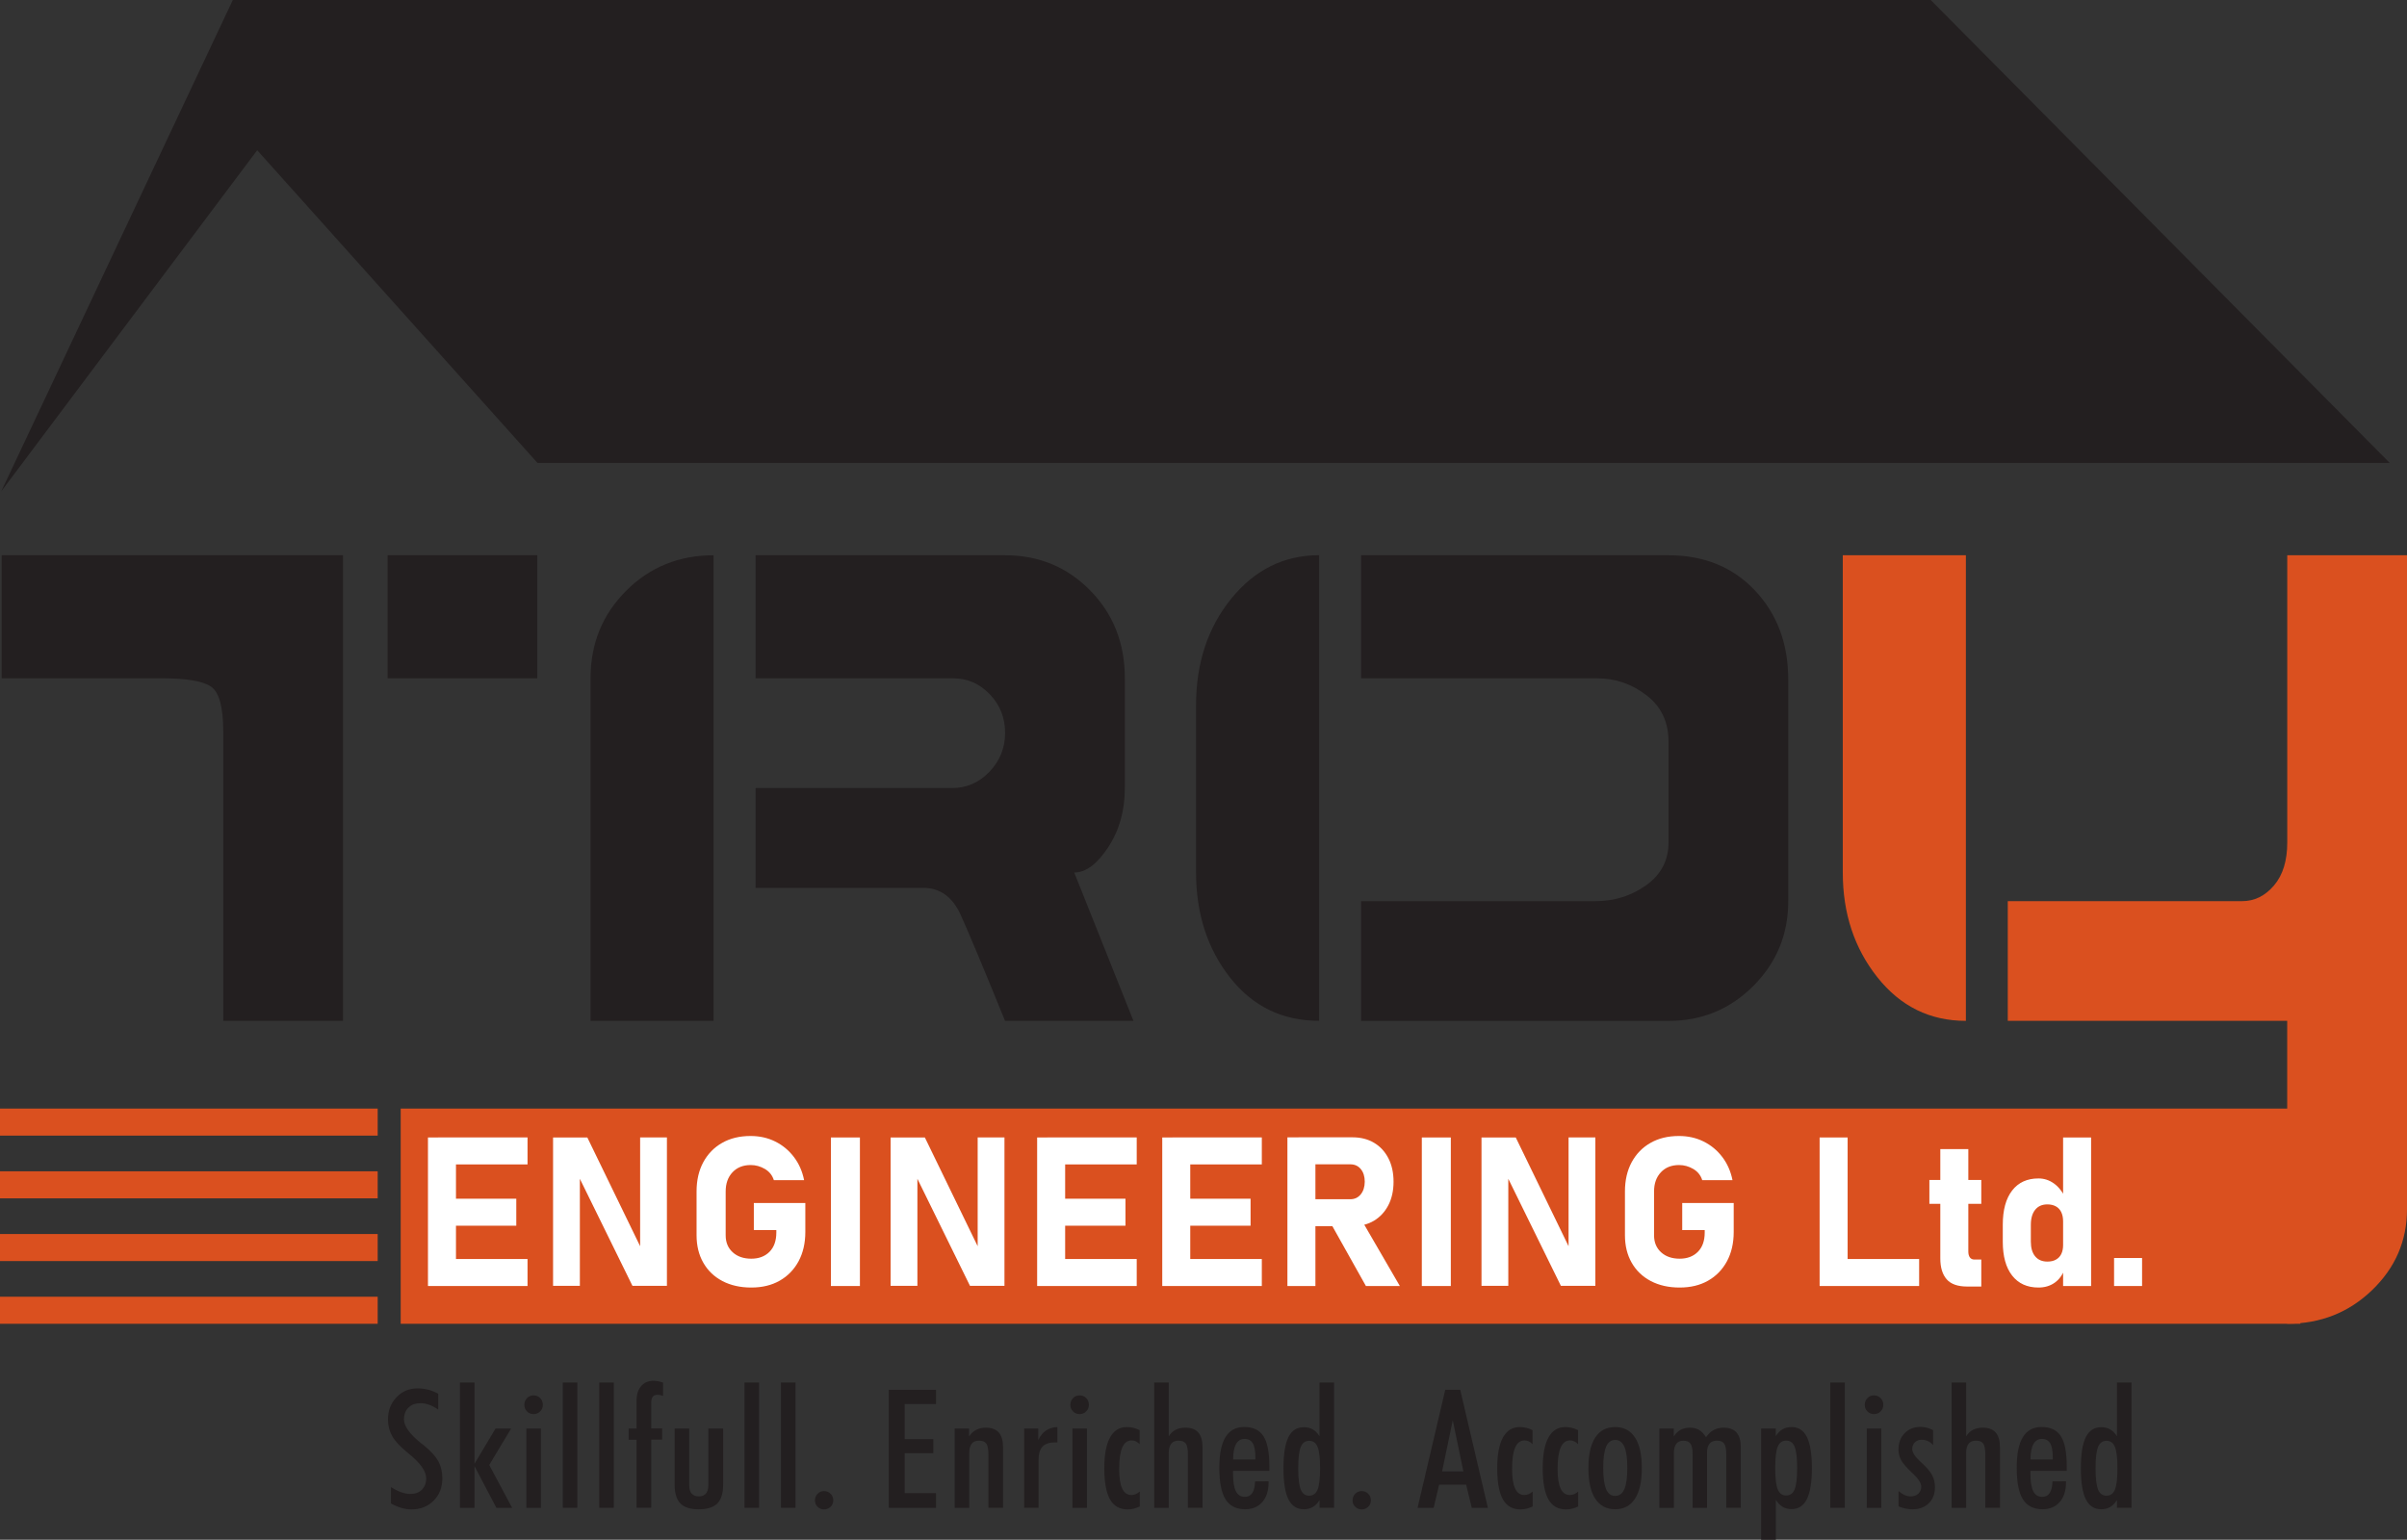 <?xml version="1.0" encoding="utf-8"?>
<!-- Generator: Adobe Illustrator 28.0.0, SVG Export Plug-In . SVG Version: 6.00 Build 0)  -->
<svg version="1.1" id="Layer_1" xmlns="http://www.w3.org/2000/svg" xmlns:xlink="http://www.w3.org/1999/xlink" x="0px" y="0px"
	 viewBox="0 0 458.1 293.14" style="enable-background:new 0 0 458.1 293.14;" xml:space="preserve">
<rect x="0" y="0" width="458.1" height="293.14" fill="#333333" stroke="none"/>
<style type="text/css">
	.st0{fill:#231F20;}
	.st1{fill:#DA501F;}
	.st2{fill:#FFFFFF;}
</style>
<g>
	<g>
		<path class="st0" d="M42.49,194.35v-55.09c0-4.64-0.78-7.49-2.34-8.55c-1.56-1.06-4.71-1.58-9.43-1.58H0.32v-23.43h64.96v88.64
			H42.49z M73.77,129.14v-23.43h28.49v23.43H73.77z"/>
		<path class="st0" d="M135.82,194.35h-23.43v-65.22c0-6.59,2.26-12.14,6.77-16.65c4.51-4.52,10.07-6.77,16.65-6.77V194.35z
			 M143.8,169.03v-19h37.36c2.79,0,5.17-1.03,7.15-3.1c1.98-2.07,2.98-4.54,2.98-7.41c0-2.87-0.97-5.32-2.91-7.34
			c-1.94-2.03-4.26-3.04-6.97-3.04H143.8v-23.43h47.49c6.41,0,11.82,2.24,16.21,6.71c4.39,4.48,6.58,10.05,6.58,16.72v20.89
			c0,4.31-1.06,8.06-3.17,11.27c-2.11,3.21-4.26,4.81-6.46,4.81l11.27,28.24h-24.44c-4.05-9.96-6.86-16.67-8.42-20.13
			c-1.56-3.46-3.95-5.19-7.15-5.19H143.8z"/>
		<path class="st0" d="M227.63,166.03v-31.75c0-8.04,2.24-14.81,6.71-20.32c4.47-5.5,10.05-8.26,16.72-8.26v88.64
			c-7.01,0-12.66-2.75-16.97-8.25C229.78,180.6,227.63,173.91,227.63,166.03z M259.04,194.35v-22.79h44.58
			c3.63,0,6.86-1.01,9.69-3.04c2.83-2.03,4.24-4.73,4.24-8.1v-19.25c0-3.71-1.39-6.65-4.18-8.8c-2.79-2.15-5.91-3.23-9.37-3.23
			h-44.96v-23.43h58.51c6.75,0,12.24,2.24,16.46,6.71c4.22,4.48,6.33,10.13,6.33,16.97v42.17c0,6.33-2.22,11.71-6.65,16.15
			c-4.43,4.43-9.81,6.65-16.14,6.65H259.04z"/>
		<path class="st1" d="M350.72,166.11v-60.4h23.43v88.64c-6.84,0-12.45-2.76-16.84-8.29C352.91,180.53,350.72,173.88,350.72,166.11z
			 M382.12,194.35v-22.79h44.58c2.36,0,4.39-0.99,6.08-2.98c1.69-1.98,2.53-4.71,2.53-8.17v-54.71h22.79v124.53
			c0,5.99-2.22,11.12-6.65,15.39c-4.43,4.26-9.81,6.39-16.15,6.39v-57.67H382.12z"/>
		<rect x="76.26" y="211.05" class="st1" width="361.54" height="40.97"/>
		<polygon class="st0" points="0.24,93.54 48.95,28.6 102.29,88.13 454.81,88.13 367.45,0 44.31,0 		"/>
		<g>
			<g>
				<path class="st2" d="M81.45,244.83v-28.28h5.33v28.28H81.45z M83.38,221.68v-5.14h17.02v5.14H83.38z M83.38,233.35v-5.14h14.88
					v5.14H83.38z M83.38,244.83v-5.14h17.02v5.14H83.38z"/>
				<path class="st2" d="M105.26,244.81v-28.26h6.52l10.52,21.67l-0.47,0.5v-22.18h5.1v28.26h-6.56l-10.48-21.34l0.47-0.51v21.85
					H105.26z"/>
				<path class="st2" d="M143.47,229.02h9.8v5.52c0,2.13-0.43,3.98-1.28,5.57c-0.86,1.59-2.05,2.82-3.59,3.7
					c-1.54,0.88-3.34,1.31-5.42,1.31c-2.09,0-3.91-0.41-5.48-1.23c-1.56-0.82-2.78-1.98-3.64-3.48c-0.86-1.5-1.29-3.25-1.29-5.24
					v-8.35c0-2.13,0.43-3.98,1.28-5.56c0.86-1.58,2.05-2.81,3.59-3.68c1.54-0.88,3.34-1.31,5.42-1.31c1.71,0,3.27,0.35,4.68,1.05
					c1.41,0.7,2.59,1.68,3.55,2.94c0.96,1.26,1.61,2.73,1.95,4.42h-5.76c-0.29-0.92-0.85-1.63-1.7-2.13
					c-0.85-0.5-1.75-0.75-2.71-0.75c-1.44,0-2.6,0.46-3.46,1.38c-0.87,0.92-1.3,2.14-1.3,3.66v8.35c0,1.34,0.45,2.41,1.34,3.22
					c0.89,0.81,2.07,1.22,3.54,1.22c1.44,0,2.59-0.44,3.46-1.31c0.87-0.88,1.3-2.1,1.3-3.67v-0.47h-4.28V229.02z"/>
				<path class="st2" d="M163.66,216.55v28.28h-5.52v-28.28H163.66z"/>
				<path class="st2" d="M169.5,244.81v-28.26h6.52l10.52,21.67l-0.47,0.5v-22.18h5.1v28.26h-6.56l-10.48-21.34l0.47-0.51v21.85
					H169.5z"/>
				<path class="st2" d="M197.39,244.83v-28.28h5.33v28.28H197.39z M199.32,221.68v-5.14h17.02v5.14H199.32z M199.32,233.35v-5.14
					h14.88v5.14H199.32z M199.32,244.83v-5.14h17.02v5.14H199.32z"/>
				<path class="st2" d="M221.2,244.83v-28.28h5.33v28.28H221.2z M223.13,221.68v-5.14h17.02v5.14H223.13z M223.13,233.35v-5.14
					h14.88v5.14H223.13z M223.13,244.83v-5.14h17.02v5.14H223.13z"/>
				<path class="st2" d="M245.02,244.83v-28.3h5.33v28.3H245.02z M247.14,233.45v-5.14h9.84c0.83,0,1.49-0.31,1.99-0.92
					c0.5-0.61,0.76-1.41,0.77-2.41c0-1-0.25-1.8-0.75-2.41c-0.5-0.61-1.17-0.91-2.01-0.91h-9.84v-5.14h10.27
					c1.57,0,2.94,0.35,4.11,1.05c1.18,0.7,2.08,1.69,2.73,2.96c0.65,1.27,0.97,2.76,0.97,4.45c0,1.7-0.33,3.18-0.98,4.45
					c-0.66,1.27-1.57,2.26-2.73,2.96c-1.17,0.7-2.54,1.05-4.11,1.05H247.14z M259.96,244.83l-6.87-12.26l5.7-0.89l7.63,13.15H259.96
					z"/>
				<path class="st2" d="M276.12,216.55v28.28h-5.52v-28.28H276.12z"/>
				<path class="st2" d="M281.96,244.81v-28.26h6.52L299,238.22l-0.47,0.5v-22.18h5.1v28.26h-6.56l-10.48-21.34l0.47-0.51v21.85
					H281.96z"/>
				<path class="st2" d="M320.16,229.02h9.8v5.52c0,2.13-0.43,3.98-1.28,5.57c-0.86,1.59-2.05,2.82-3.59,3.7
					c-1.54,0.88-3.34,1.31-5.42,1.31c-2.09,0-3.91-0.41-5.48-1.23c-1.56-0.82-2.78-1.98-3.64-3.48c-0.86-1.5-1.29-3.25-1.29-5.24
					v-8.35c0-2.13,0.43-3.98,1.28-5.56c0.86-1.58,2.05-2.81,3.59-3.68c1.54-0.88,3.34-1.31,5.42-1.31c1.71,0,3.27,0.35,4.68,1.05
					c1.41,0.7,2.59,1.68,3.55,2.94c0.96,1.26,1.61,2.73,1.95,4.42h-5.76c-0.29-0.92-0.85-1.63-1.7-2.13
					c-0.85-0.5-1.75-0.75-2.71-0.75c-1.44,0-2.6,0.46-3.46,1.38c-0.87,0.92-1.3,2.14-1.3,3.66v8.35c0,1.34,0.45,2.41,1.34,3.22
					c0.89,0.81,2.07,1.22,3.54,1.22c1.44,0,2.59-0.44,3.46-1.31c0.87-0.88,1.3-2.1,1.3-3.67v-0.47h-4.28V229.02z"/>
				<path class="st2" d="M346.31,244.83v-28.28h5.33v28.28H346.31z M348.68,244.83v-5.14h16.57v5.14H348.68z"/>
				<path class="st2" d="M367.2,229.19v-4.55h9.88v4.55H367.2z M374.4,244.93c-1.8,0-3.11-0.46-3.91-1.38
					c-0.8-0.92-1.21-2.24-1.21-3.97v-20.82h5.33v19.49c0,0.48,0.1,0.86,0.29,1.13c0.2,0.27,0.48,0.41,0.86,0.41h1.32v5.14H374.4z"/>
				<path class="st2" d="M387.96,245.12c-2.15,0-3.82-0.76-5.01-2.28c-1.19-1.52-1.78-3.67-1.78-6.45v-3.23
					c0-2.8,0.59-4.97,1.78-6.51c1.19-1.54,2.86-2.3,5.01-2.3c1.08,0,2.06,0.32,2.95,0.96c0.89,0.64,1.6,1.55,2.15,2.73l-0.41,4.48
					c0-0.69-0.12-1.27-0.35-1.75c-0.23-0.48-0.57-0.85-1.02-1.1c-0.45-0.25-0.99-0.38-1.62-0.38c-1,0-1.77,0.34-2.32,1.02
					c-0.55,0.68-0.83,1.64-0.83,2.87v3.21c0,1.21,0.28,2.14,0.83,2.8c0.55,0.66,1.32,0.99,2.32,0.99c0.63,0,1.18-0.12,1.62-0.37
					c0.45-0.25,0.79-0.6,1.02-1.07c0.23-0.47,0.35-1.03,0.35-1.69l0.27,4.61c-0.4,1.1-1.04,1.96-1.9,2.56
					C390.16,244.82,389.14,245.12,387.96,245.12z M392.65,244.83v-28.28h5.33v28.28H392.65z"/>
				<path class="st2" d="M402.35,244.83v-5.33h5.33v5.33H402.35z"/>
			</g>
		</g>
		<rect y="246.87" class="st1" width="71.88" height="5.15"/>
		<rect y="234.93" class="st1" width="71.88" height="5.15"/>
		<rect y="222.99" class="st1" width="71.88" height="5.15"/>
		<rect y="211.05" class="st1" width="71.88" height="5.15"/>
	</g>
	<g>
		<path class="st0" d="M74.4,283.12c0.72,0.44,1.38,0.77,1.98,0.98c0.61,0.21,1.18,0.32,1.71,0.32c0.92,0,1.66-0.27,2.2-0.81
			c0.54-0.54,0.82-1.26,0.82-2.16c0-1.32-1.04-2.83-3.12-4.54c-0.25-0.21-0.43-0.36-0.55-0.46c-1.33-1.1-2.27-2.11-2.8-3.05
			c-0.53-0.94-0.8-1.99-0.8-3.16c0-1.69,0.54-3.1,1.62-4.23c1.08-1.13,2.41-1.69,4-1.69c0.7,0,1.37,0.08,2.02,0.25
			c0.65,0.16,1.29,0.42,1.92,0.77v3.02c-0.58-0.41-1.16-0.71-1.72-0.92c-0.56-0.2-1.11-0.3-1.65-0.3c-0.96,0-1.72,0.28-2.29,0.84
			c-0.57,0.56-0.86,1.31-0.86,2.24c0,1.29,1.1,2.82,3.31,4.58c0.21,0.17,0.36,0.29,0.48,0.37c1.28,1.04,2.19,2.03,2.72,2.98
			c0.53,0.95,0.8,2.05,0.8,3.28c0,1.72-0.55,3.14-1.65,4.26c-1.1,1.11-2.5,1.67-4.22,1.67c-0.62,0-1.26-0.09-1.91-0.28
			c-0.65-0.19-1.31-0.47-2-0.85V283.12z"/>
		<path class="st0" d="M87.54,287.06V263.2h2.77v15.47l4-6.71h2.97l-4.17,6.94l4.36,8.16h-3l-4.16-7.94v7.94H87.54z"/>
		<path class="st0" d="M99.79,267.45c0-0.5,0.17-0.93,0.51-1.28c0.34-0.35,0.76-0.52,1.26-0.52c0.49,0,0.91,0.18,1.25,0.52
			c0.34,0.35,0.51,0.78,0.51,1.28c0,0.49-0.17,0.91-0.52,1.25c-0.34,0.35-0.76,0.52-1.24,0.52c-0.5,0-0.92-0.17-1.26-0.51
			C99.96,268.37,99.79,267.95,99.79,267.45z M100.17,287.06v-15.1h2.77v15.1H100.17z"/>
		<path class="st0" d="M107.11,287.06V263.2h2.77v23.85H107.11z"/>
		<path class="st0" d="M114.05,287.06V263.2h2.77v23.85H114.05z"/>
		<path class="st0" d="M121.15,287.06V274.1h-1.51v-2.14h1.51v-5.3c0-1.17,0.29-2.09,0.87-2.77c0.58-0.68,1.37-1.02,2.38-1.02
			c0.24,0,0.5,0.03,0.8,0.08c0.3,0.06,0.63,0.15,1,0.27v2.52c-0.21-0.07-0.4-0.12-0.57-0.15c-0.18-0.03-0.33-0.05-0.48-0.05
			c-0.42,0-0.73,0.12-0.92,0.36c-0.19,0.24-0.29,0.63-0.29,1.16v4.88h2.08v2.14h-2.08v12.96H121.15z"/>
		<path class="st0" d="M128.4,282.61v-10.65h2.77v10.8c0,0.7,0.15,1.22,0.46,1.58c0.31,0.36,0.76,0.54,1.37,0.54
			c0.59,0,1.05-0.18,1.35-0.54s0.46-0.89,0.46-1.58v-10.8h2.82v10.65c0,1.66-0.37,2.87-1.1,3.61c-0.73,0.74-1.91,1.12-3.53,1.12
			c-1.62,0-2.79-0.37-3.52-1.12C128.76,285.47,128.4,284.27,128.4,282.61z"/>
		<path class="st0" d="M141.69,287.06V263.2h2.77v23.85H141.69z"/>
		<path class="st0" d="M148.63,287.06V263.2h2.77v23.85H148.63z"/>
		<path class="st0" d="M155.1,285.64c0-0.49,0.17-0.91,0.5-1.25c0.33-0.35,0.75-0.52,1.24-0.52c0.48,0,0.89,0.17,1.24,0.52
			c0.34,0.34,0.51,0.76,0.51,1.25c0,0.48-0.17,0.89-0.51,1.22c-0.34,0.33-0.75,0.5-1.24,0.5c-0.49,0-0.91-0.17-1.24-0.5
			C155.26,286.53,155.1,286.12,155.1,285.64z"/>
		<path class="st0" d="M169.15,287.06v-22.47h8.99v2.71h-5.96v6.68h5.45v2.68h-5.45v7.6h5.96v2.8H169.15z"/>
		<path class="st0" d="M181.69,287.06v-15.1h2.74v1.51c0.37-0.55,0.82-0.97,1.35-1.25c0.53-0.28,1.14-0.42,1.84-0.42
			c1.11,0,1.93,0.31,2.47,0.92c0.54,0.62,0.81,1.56,0.81,2.82v11.51h-2.79v-10.14c0-1.03-0.13-1.72-0.4-2.09
			c-0.27-0.37-0.73-0.55-1.38-0.55c-0.62,0-1.08,0.19-1.39,0.58c-0.31,0.39-0.47,0.96-0.47,1.72v10.5H181.69z"/>
		<path class="st0" d="M194.92,287.06v-15.1h2.68v2.2c0.38-0.8,0.87-1.4,1.46-1.81c0.59-0.4,1.32-0.63,2.18-0.67v2.92h-0.46
			c-1.08,0-1.87,0.27-2.37,0.81c-0.5,0.54-0.75,1.38-0.75,2.53v9.11H194.92z"/>
		<path class="st0" d="M203.71,267.45c0-0.5,0.17-0.93,0.51-1.28c0.34-0.35,0.76-0.52,1.26-0.52c0.49,0,0.91,0.18,1.25,0.52
			c0.34,0.35,0.51,0.78,0.51,1.28c0,0.49-0.17,0.91-0.52,1.25c-0.34,0.35-0.76,0.52-1.24,0.52c-0.5,0-0.92-0.17-1.26-0.51
			C203.88,268.37,203.71,267.95,203.71,267.45z M204.1,287.06v-15.1h2.77v15.1H204.1z"/>
		<path class="st0" d="M216.9,286.81c-0.39,0.18-0.77,0.32-1.14,0.41c-0.37,0.09-0.75,0.14-1.14,0.14c-1.52,0-2.64-0.63-3.36-1.9
			c-0.72-1.27-1.09-3.25-1.09-5.93c0-2.58,0.36-4.53,1.09-5.86c0.73-1.33,1.8-1.99,3.2-1.99c0.43,0,0.85,0.05,1.25,0.15
			c0.4,0.1,0.8,0.24,1.19,0.44v2.66c-0.26-0.25-0.51-0.43-0.75-0.54c-0.25-0.11-0.5-0.17-0.77-0.17c-0.8,0-1.4,0.45-1.79,1.35
			c-0.39,0.9-0.59,2.26-0.59,4.08c0,1.67,0.19,2.92,0.58,3.74c0.39,0.82,0.97,1.23,1.75,1.23c0.28,0,0.54-0.05,0.81-0.16
			c0.26-0.11,0.52-0.27,0.78-0.5V286.81z"/>
		<path class="st0" d="M219.67,287.06V263.2h2.77v10.26c0.32-0.54,0.74-0.96,1.27-1.24c0.53-0.28,1.16-0.42,1.88-0.42
			c1.11,0,1.93,0.31,2.47,0.92c0.54,0.62,0.81,1.56,0.81,2.82v11.51h-2.79v-10.14c0-1.03-0.13-1.72-0.4-2.09
			c-0.27-0.37-0.73-0.55-1.38-0.55c-0.62,0-1.08,0.19-1.39,0.58c-0.31,0.39-0.47,0.96-0.47,1.72v10.5H219.67z"/>
		<path class="st0" d="M241.44,282.01v0.2c0,1.59-0.4,2.84-1.2,3.75c-0.8,0.91-1.89,1.37-3.28,1.37c-1.69,0-2.93-0.63-3.72-1.89
			c-0.79-1.26-1.18-3.27-1.18-6.03c0-2.6,0.39-4.54,1.18-5.82c0.78-1.28,1.97-1.92,3.56-1.92c1.69,0,2.91,0.58,3.66,1.75
			c0.75,1.16,1.12,3.07,1.12,5.72v0.88h-6.91v0.44c0,1.58,0.18,2.73,0.54,3.44c0.36,0.71,0.93,1.07,1.71,1.07
			c0.63,0,1.1-0.25,1.42-0.74c0.32-0.49,0.5-1.23,0.53-2.21L241.44,282.01z M234.69,277.85h4.23v-0.39c0-1.24-0.16-2.14-0.49-2.69
			c-0.33-0.55-0.86-0.83-1.58-0.83c-0.71,0-1.25,0.33-1.61,0.99C234.87,275.6,234.69,276.57,234.69,277.85z"/>
		<path class="st0" d="M251.14,287.06v-1.48c-0.38,0.61-0.81,1.05-1.3,1.33c-0.49,0.28-1.05,0.42-1.69,0.42
			c-1.33,0-2.31-0.63-2.94-1.9c-0.63-1.27-0.94-3.23-0.94-5.9c0-2.68,0.31-4.65,0.94-5.92c0.63-1.27,1.61-1.9,2.94-1.9
			c0.65,0,1.21,0.14,1.7,0.42c0.49,0.28,0.92,0.71,1.28,1.31V263.2h2.77v23.85H251.14z M247.08,279.53c0,1.93,0.16,3.28,0.48,4.06
			c0.32,0.77,0.85,1.16,1.6,1.16c0.75,0,1.28-0.39,1.6-1.16c0.32-0.78,0.48-2.13,0.48-4.06c0-1.94-0.16-3.3-0.48-4.07
			c-0.32-0.78-0.85-1.16-1.6-1.16c-0.75,0-1.28,0.39-1.6,1.16C247.24,276.23,247.08,277.59,247.08,279.53z"/>
		<path class="st0" d="M257.42,285.64c0-0.49,0.17-0.91,0.5-1.25c0.33-0.35,0.75-0.52,1.24-0.52c0.48,0,0.89,0.17,1.24,0.52
			c0.34,0.34,0.51,0.76,0.51,1.25c0,0.48-0.17,0.89-0.51,1.22c-0.34,0.33-0.75,0.5-1.24,0.5c-0.49,0-0.91-0.17-1.24-0.5
			C257.58,286.53,257.42,286.12,257.42,285.64z"/>
		<path class="st0" d="M269.79,287.06l5.27-22.47h2.85l5.26,22.47h-3.06l-1.08-4.42h-5.13l-1.05,4.42H269.79z M276.49,270.39
			l-2.03,9.73h4.05L276.49,270.39z"/>
		<path class="st0" d="M291.68,286.81c-0.39,0.18-0.77,0.32-1.14,0.41c-0.37,0.09-0.75,0.14-1.14,0.14c-1.52,0-2.64-0.63-3.36-1.9
			c-0.72-1.27-1.09-3.25-1.09-5.93c0-2.58,0.36-4.53,1.09-5.86c0.73-1.33,1.8-1.99,3.2-1.99c0.43,0,0.85,0.05,1.25,0.15
			c0.4,0.1,0.8,0.24,1.19,0.44v2.66c-0.26-0.25-0.51-0.43-0.75-0.54c-0.25-0.11-0.5-0.17-0.77-0.17c-0.8,0-1.4,0.45-1.79,1.35
			c-0.4,0.9-0.59,2.26-0.59,4.08c0,1.67,0.19,2.92,0.58,3.74c0.39,0.82,0.97,1.23,1.75,1.23c0.27,0,0.54-0.05,0.81-0.16
			c0.26-0.11,0.52-0.27,0.78-0.5V286.81z"/>
		<path class="st0" d="M300.34,286.81c-0.39,0.18-0.77,0.32-1.14,0.41c-0.37,0.09-0.75,0.14-1.14,0.14c-1.52,0-2.64-0.63-3.36-1.9
			c-0.72-1.27-1.09-3.25-1.09-5.93c0-2.58,0.36-4.53,1.09-5.86c0.73-1.33,1.8-1.99,3.2-1.99c0.43,0,0.85,0.05,1.25,0.15
			c0.4,0.1,0.8,0.24,1.19,0.44v2.66c-0.26-0.25-0.51-0.43-0.75-0.54c-0.25-0.11-0.5-0.17-0.77-0.17c-0.8,0-1.4,0.45-1.79,1.35
			c-0.39,0.9-0.59,2.26-0.59,4.08c0,1.67,0.19,2.92,0.58,3.74c0.39,0.82,0.97,1.23,1.75,1.23c0.27,0,0.54-0.05,0.81-0.16
			c0.26-0.11,0.52-0.27,0.78-0.5V286.81z"/>
		<path class="st0" d="M302.31,279.48c0-2.55,0.43-4.48,1.3-5.81c0.87-1.33,2.13-1.99,3.78-1.99c1.65,0,2.91,0.66,3.78,1.99
			c0.87,1.33,1.3,3.26,1.3,5.81c0,2.56-0.43,4.52-1.3,5.85c-0.87,1.33-2.13,2-3.78,2c-1.65,0-2.91-0.67-3.78-2
			C302.74,284,302.31,282.05,302.31,279.48z M305.13,279.45c0,1.85,0.18,3.2,0.55,4.06c0.36,0.86,0.94,1.28,1.72,1.28
			c0.79,0,1.37-0.43,1.75-1.29c0.37-0.86,0.56-2.21,0.56-4.05c0-1.83-0.19-3.17-0.56-4.03c-0.38-0.86-0.96-1.29-1.75-1.29
			c-0.78,0-1.35,0.43-1.72,1.28C305.31,276.27,305.13,277.62,305.13,279.45z"/>
		<path class="st0" d="M315.81,287.06v-15.1h2.74v1.51c0.35-0.55,0.78-0.97,1.29-1.25c0.51-0.28,1.11-0.42,1.8-0.42
			c0.68,0,1.26,0.15,1.75,0.44c0.49,0.29,0.92,0.76,1.3,1.39c0.41-0.62,0.89-1.08,1.45-1.38c0.55-0.3,1.19-0.45,1.89-0.45
			c1.11,0,1.93,0.31,2.47,0.92c0.54,0.62,0.81,1.56,0.81,2.82v11.51h-2.77v-10.14c0-1.03-0.13-1.72-0.4-2.09
			c-0.27-0.37-0.73-0.55-1.4-0.55c-0.6,0-1.07,0.19-1.38,0.58c-0.32,0.39-0.48,0.96-0.48,1.72v10.5h-2.74v-10.14
			c0-1.01-0.13-1.7-0.4-2.08c-0.27-0.38-0.72-0.57-1.35-0.57c-0.6,0-1.05,0.19-1.35,0.58c-0.3,0.39-0.46,0.96-0.46,1.72v10.5H315.81
			z"/>
		<path class="st0" d="M335.18,293.14v-21.18h2.79v1.45c0.37-0.59,0.8-1.03,1.29-1.31c0.49-0.28,1.06-0.42,1.7-0.42
			c1.32,0,2.3,0.63,2.93,1.9c0.63,1.27,0.95,3.23,0.95,5.9c0,2.68-0.32,4.65-0.95,5.92c-0.63,1.27-1.61,1.9-2.93,1.9
			c-0.63,0-1.2-0.14-1.68-0.43c-0.49-0.29-0.92-0.73-1.3-1.32v7.59H335.18z M337.86,279.48c0,1.94,0.16,3.3,0.48,4.07
			c0.32,0.77,0.86,1.16,1.61,1.16s1.28-0.39,1.6-1.16c0.32-0.77,0.48-2.13,0.48-4.07c0-1.93-0.16-3.28-0.48-4.06
			c-0.32-0.77-0.85-1.16-1.6-1.16s-1.29,0.39-1.61,1.16C338.02,276.2,337.86,277.56,337.86,279.48z"/>
		<path class="st0" d="M348.34,287.06V263.2h2.77v23.85H348.34z"/>
		<path class="st0" d="M354.9,267.45c0-0.5,0.17-0.93,0.51-1.28c0.34-0.35,0.76-0.52,1.26-0.52c0.49,0,0.91,0.18,1.25,0.52
			c0.34,0.35,0.51,0.78,0.51,1.28c0,0.49-0.17,0.91-0.52,1.25c-0.34,0.35-0.76,0.52-1.24,0.52c-0.5,0-0.92-0.17-1.26-0.51
			C355.07,268.37,354.9,267.95,354.9,267.45z M355.28,287.06v-15.1h2.77v15.1H355.28z"/>
		<path class="st0" d="M361.33,283.87c0.39,0.34,0.78,0.59,1.16,0.76c0.38,0.17,0.78,0.25,1.18,0.25c0.58,0,1.06-0.17,1.43-0.52
			c0.37-0.35,0.55-0.79,0.55-1.34c0-0.65-0.51-1.45-1.52-2.42c-0.13-0.13-0.24-0.23-0.31-0.29c-0.98-0.93-1.65-1.71-1.99-2.32
			c-0.34-0.62-0.51-1.29-0.51-2.03c0-1.27,0.39-2.31,1.17-3.11c0.78-0.8,1.79-1.2,3.03-1.2c0.41,0,0.81,0.05,1.21,0.16
			c0.4,0.1,0.79,0.26,1.18,0.46v2.85c-0.3-0.35-0.62-0.6-0.98-0.77c-0.35-0.16-0.76-0.25-1.22-0.25c-0.51,0-0.94,0.16-1.27,0.49
			c-0.33,0.33-0.5,0.74-0.5,1.25c0,0.67,0.49,1.45,1.46,2.34c0.19,0.18,0.34,0.31,0.43,0.4c0.91,0.84,1.55,1.6,1.9,2.28
			c0.36,0.68,0.53,1.43,0.53,2.26c0,1.28-0.39,2.31-1.17,3.07c-0.78,0.76-1.82,1.15-3.12,1.15c-0.42,0-0.85-0.05-1.29-0.14
			c-0.44-0.09-0.89-0.23-1.35-0.42V283.87z"/>
		<path class="st0" d="M371.43,287.06V263.2h2.77v10.26c0.32-0.54,0.74-0.96,1.27-1.24c0.53-0.28,1.16-0.42,1.88-0.42
			c1.11,0,1.93,0.31,2.47,0.92c0.54,0.62,0.81,1.56,0.81,2.82v11.51h-2.79v-10.14c0-1.03-0.13-1.72-0.4-2.09
			c-0.27-0.37-0.73-0.55-1.38-0.55c-0.62,0-1.08,0.19-1.39,0.58c-0.31,0.39-0.47,0.96-0.47,1.72v10.5H371.43z"/>
		<path class="st0" d="M393.2,282.01v0.2c0,1.59-0.4,2.84-1.2,3.75c-0.8,0.91-1.89,1.37-3.28,1.37c-1.69,0-2.93-0.63-3.72-1.89
			c-0.79-1.26-1.18-3.27-1.18-6.03c0-2.6,0.39-4.54,1.18-5.82c0.78-1.28,1.97-1.92,3.56-1.92c1.69,0,2.91,0.58,3.66,1.75
			c0.75,1.16,1.12,3.07,1.12,5.72v0.88h-6.91v0.44c0,1.58,0.18,2.73,0.54,3.44c0.36,0.71,0.93,1.07,1.71,1.07
			c0.63,0,1.1-0.25,1.42-0.74c0.32-0.49,0.5-1.23,0.53-2.21L393.2,282.01z M386.45,277.85h4.23v-0.39c0-1.24-0.16-2.14-0.49-2.69
			c-0.33-0.55-0.86-0.83-1.58-0.83c-0.71,0-1.24,0.33-1.61,0.99C386.63,275.6,386.45,276.57,386.45,277.85z"/>
		<path class="st0" d="M402.9,287.06v-1.48c-0.38,0.61-0.81,1.05-1.3,1.33c-0.49,0.28-1.05,0.42-1.69,0.42
			c-1.33,0-2.31-0.63-2.94-1.9c-0.63-1.27-0.94-3.23-0.94-5.9c0-2.68,0.31-4.65,0.94-5.92c0.63-1.27,1.61-1.9,2.94-1.9
			c0.65,0,1.21,0.14,1.7,0.42c0.49,0.28,0.92,0.71,1.29,1.31V263.2h2.77v23.85H402.9z M398.83,279.53c0,1.93,0.16,3.28,0.48,4.06
			c0.32,0.77,0.85,1.16,1.6,1.16c0.75,0,1.28-0.39,1.6-1.16c0.32-0.78,0.48-2.13,0.48-4.06c0-1.94-0.16-3.3-0.48-4.07
			c-0.32-0.78-0.85-1.16-1.6-1.16c-0.75,0-1.28,0.39-1.6,1.16C398.99,276.23,398.83,277.59,398.83,279.53z"/>
	</g>
</g>
</svg>

